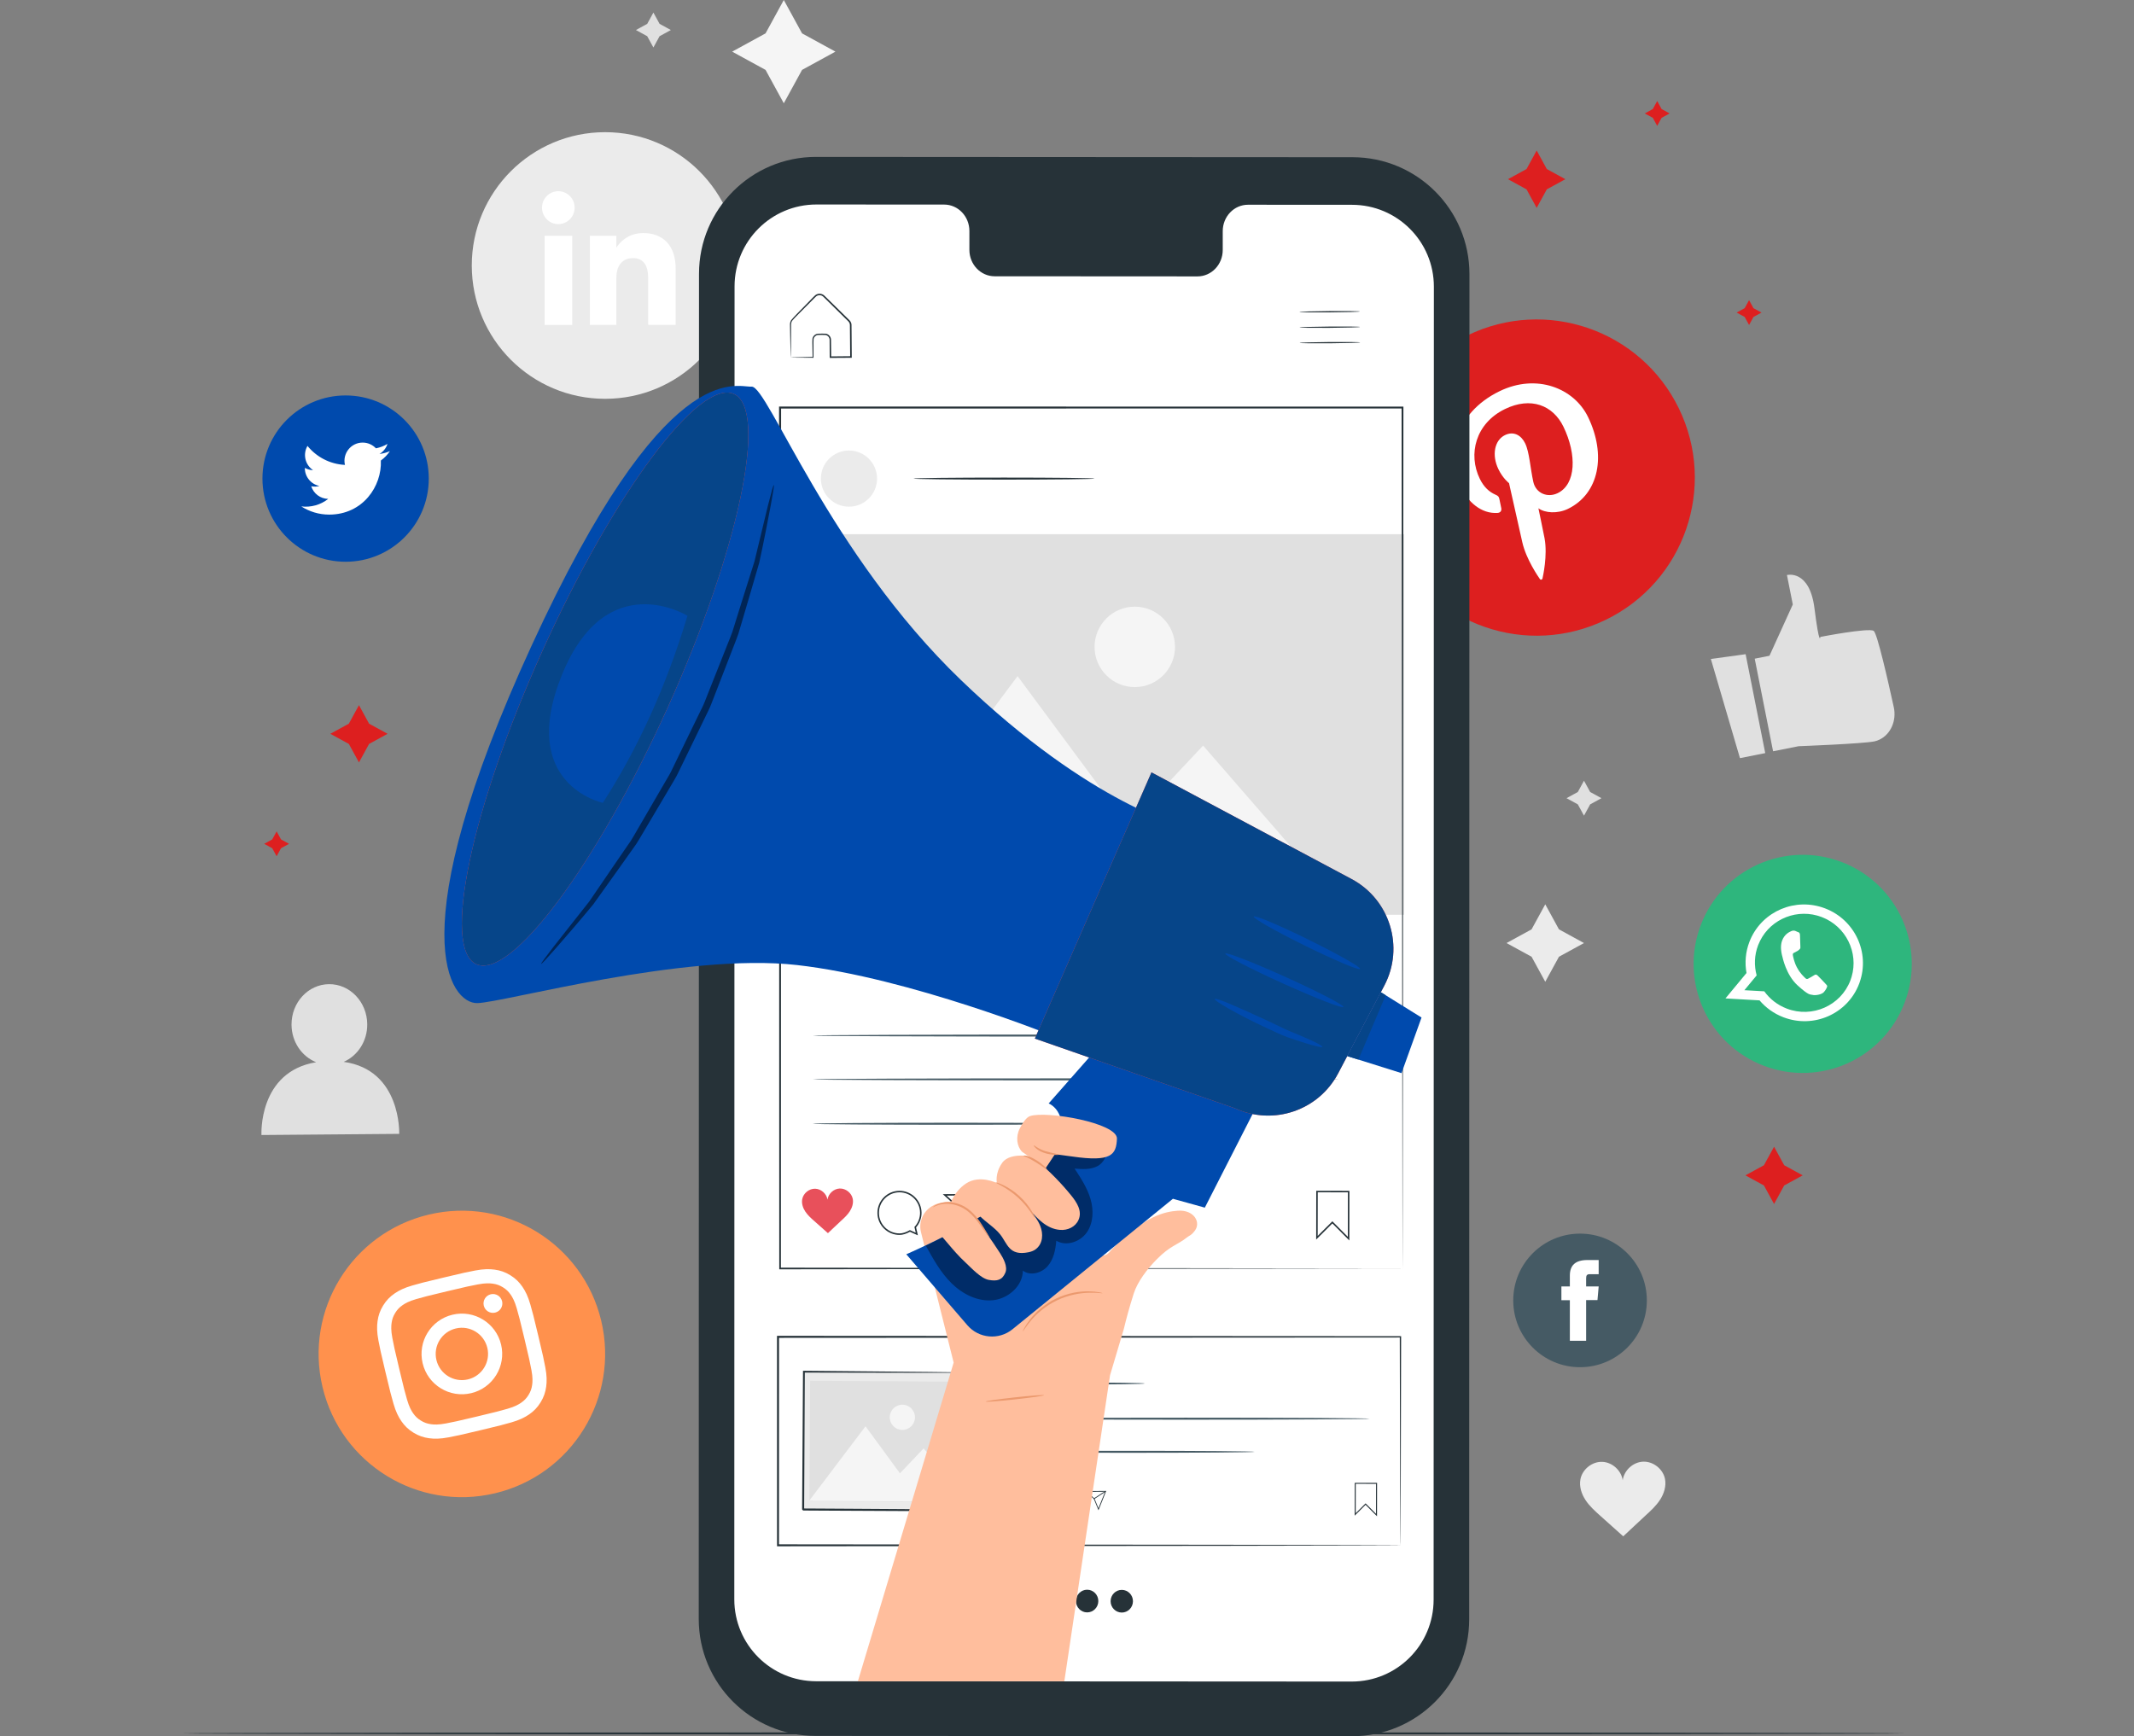<?xml version="1.0" encoding="utf-8"?>
<!-- Generator: Adobe Illustrator 24.1.1, SVG Export Plug-In . SVG Version: 6.00 Build 0)  -->
<svg version="1.1" id="Layer_1" xmlns="http://www.w3.org/2000/svg" xmlns:xlink="http://www.w3.org/1999/xlink" x="0px" y="0px"
	 viewBox="0 0 302.026 245.758" enable-background="new 0 0 302.026 245.758" xml:space="preserve">
<rect x="0" y="0" width="302.026" height="245.758" fill="#808080" stroke="none"/>
<g>
	<polygon fill="#EBEBEB" points="218.702,128.005 220.64,131.549 224.183,133.487 220.64,135.425 
		218.702,138.969 216.764,135.425 213.22,133.487 216.764,131.549 	"/>
	<polygon fill="#E0E0E0" points="224.183,110.508 225.058,112.107 226.657,112.982 225.058,113.856 
		224.183,115.455 223.309,113.856 221.71,112.982 223.309,112.107 	"/>
	<path fill="#EBEBEB" d="M235.648,209.343c-0.276-1.403-1.659-2.499-3.088-2.448
		c-1.416,0.051-2.705,1.224-2.897,2.626c-0.205-1.4-1.504-2.562-2.92-2.601
		c-1.429-0.039-2.803,1.07-3.066,2.475c-0.192,1.023,0.159,2.088,0.735,2.955
		c0.576,0.867,1.363,1.57,2.14,2.262c1.089,0.97,2.096,1.881,3.186,2.851
		c1.081-0.979,2-1.899,3.081-2.878c0.771-0.699,1.552-1.408,2.12-2.281
		C235.507,211.433,235.849,210.365,235.648,209.343z"/>
	<g>
		<path fill="#E0E0E0" d="M248.346,93.236l2.089-0.414l3.299-7.258l-0.827-4.17
			c0,0,3.19-0.839,3.893,4.697c0.703,5.536,0.838,4.064,0.838,4.064s6.862-1.333,7.549-0.851
			c0.5,0.35,2.038,7.124,2.842,10.804c0.405,1.852-0.393,3.808-2.035,4.59
			c-0.233,0.112-0.474,0.197-0.718,0.246c-1.71,0.339-10.723,0.682-10.723,0.682l-3.609,0.716
			L248.346,93.236z"/>
	</g>
	<g>
		<polygon fill="#E0E0E0" points="242.138,93.277 246.257,107.311 249.835,106.601 247.058,92.6 		"/>
	</g>
	<path id="XMLID_103_" fill="#2EB67D" d="M249.627,150.855L249.627,150.855
		c-7.963-3.043-11.952-11.965-8.909-19.928l0-0c3.043-7.963,11.965-11.952,19.928-8.909l0,0
		c7.963,3.043,11.952,11.965,8.909,19.928l-0,0C266.512,149.909,257.59,153.898,249.627,150.855z
		"/>
	<g id="XMLID_98_">
		<path id="XMLID_100_" fill-rule="evenodd" clip-rule="evenodd" fill="#FFFFFF" d="M263.194,139.056
			c1.487-4.206-0.667-8.862-4.892-10.476c-4.173-1.595-8.825,0.373-10.573,4.405
			c-0.047,0.111-0.093,0.223-0.136,0.335c-0.557,1.458-0.669,2.973-0.409,4.406l-2.979,3.599
			l4.823,0.276c0.879,1.036,2.025,1.874,3.385,2.393c4.29,1.639,9.083-0.483,10.71-4.74
			C263.148,139.189,263.173,139.123,263.194,139.056z M252.882,142.765
			c-1.327-0.507-2.409-1.371-3.182-2.445l-2.814-0.159l1.734-2.096
			c-0.373-1.367-0.334-2.856,0.208-4.274c0.081-0.211,0.172-0.417,0.273-0.616
			c1.573-3.157,5.347-4.66,8.732-3.367c3.428,1.31,5.238,5.022,4.225,8.459
			c-0.049,0.173-0.106,0.343-0.171,0.514C260.521,142.355,256.481,144.141,252.882,142.765z"/>
		<path id="XMLID_99_" fill-rule="evenodd" clip-rule="evenodd" fill="#FFFFFF" d="M258.322,139.203
			c-0.157-0.168-0.916-0.983-1.067-1.112c-0.15-0.132-0.266-0.21-0.465-0.069
			c-0.199,0.14-0.729,0.425-0.886,0.507c-0.161,0.084-0.276,0.057-0.432-0.111
			c-0.153-0.167-0.692-0.598-1.172-1.523c-0.373-0.713-0.522-1.479-0.559-1.709
			c-0.037-0.231,0.1-0.295,0.231-0.353c0.12-0.054,0.274-0.149,0.414-0.221
			c0.038-0.023,0.071-0.044,0.104-0.065c0.07-0.052,0.128-0.105,0.206-0.18
			c0.114-0.102,0.123-0.224,0.112-0.336c-0.011-0.113-0.037-1.189-0.053-1.628
			c-0.012-0.438-0.197-0.433-0.31-0.477c-0.109-0.042-0.229-0.108-0.356-0.157
			c-0.127-0.049-0.353-0.081-0.599,0.042c-0.247,0.122-0.912,0.393-1.268,1.324
			c-0.083,0.218-0.127,0.451-0.148,0.681c-0.061,0.739,0.143,1.446,0.18,1.569
			c0.047,0.16,0.516,2.597,2.16,4.096c1.65,1.493,1.746,1.242,2.108,1.343
			c0.36,0.104,1.301-0.024,1.626-0.408c0.328-0.379,0.473-0.757,0.456-0.855
			C258.584,139.466,258.475,139.37,258.322,139.203z"/>
	</g>
	<path id="XMLID_97_" fill="#455A64" d="M223.624,193.526L223.624,193.526c-5.221,0-9.454-4.233-9.454-9.454l0,0
		c0-5.221,4.233-9.454,9.454-9.454l0,0c5.221,0,9.454,4.233,9.454,9.454l0,0
		C233.078,189.293,228.845,193.526,223.624,193.526z"/>
	<path id="XMLID_96_" fill="#FFFFFF" d="M222.184,189.786h2.301v-5.763h1.606l0.171-1.93h-1.777
		c0,0,0-0.72,0-1.099c0-0.455,0.091-0.635,0.531-0.635c0.354,0,1.245,0,1.245,0v-2.003
		c0,0-1.313,0-1.593,0c-1.713,0-2.485,0.754-2.485,2.198c0,1.258,0,1.538,0,1.538h-1.197v1.954h1.197
		V189.786z"/>
	<polygon fill="#DD1F1F" points="234.544,14.298 235.166,15.435 236.303,16.057 235.166,16.679 234.544,17.816 
		233.922,16.679 232.785,16.057 233.922,15.435 	"/>
	<polygon fill="#DD1F1F" points="247.547,42.484 248.168,43.621 249.305,44.243 248.168,44.865 247.547,46.002 
		246.925,44.865 245.788,44.243 246.925,43.621 	"/>
	<polygon fill="#DD1F1F" points="217.485,21.304 218.921,23.929 221.547,25.365 218.921,26.801 217.485,29.427 
		216.049,26.801 213.424,25.365 216.049,23.929 	"/>
	<path id="XMLID_95_" fill="#EBEBEB" d="M85.642,56.452L85.642,56.452c-10.422,0-18.871-8.449-18.871-18.871l0,0
		c0-10.422,8.449-18.871,18.871-18.871l0,0c10.422,0,18.871,8.449,18.871,18.871l0,0
		C104.513,48.003,96.064,56.452,85.642,56.452z"/>
	<g id="XMLID_25_">
		<g id="XMLID_27_">
			<rect id="XMLID_94_" x="77.085" y="33.374" fill="#FFFFFF" width="3.906" height="12.617"/>
			<path id="XMLID_93_" fill="#FFFFFF" d="M79.019,31.722c1.276,0,2.31-1.043,2.31-2.329
				c0-1.285-1.034-2.328-2.31-2.328c-1.276,0-2.309,1.042-2.309,2.328
				C76.709,30.679,77.743,31.722,79.019,31.722z"/>
		</g>
		<path id="XMLID_26_" fill="#FFFFFF" d="M87.233,39.368c0-1.774,0.816-2.831,2.38-2.831
			c1.436,0,2.126,1.014,2.126,2.831c0,1.817,0,6.623,0,6.623h3.887c0,0,0-4.609,0-7.989
			c0-3.38-1.916-5.014-4.591-5.014c-2.676,0-3.802,2.085-3.802,2.085v-1.699h-3.747V45.991h3.747
			C87.233,45.991,87.233,41.312,87.233,39.368z"/>
	</g>
	<polygon fill="#F5F5F5" points="110.932,0 113.516,4.725 118.241,7.309 113.516,9.893 110.932,14.618 
		108.348,9.893 103.623,7.309 108.348,4.725 	"/>
	<polygon fill="#E0E0E0" points="92.476,1.777 93.35,3.376 94.949,4.25 93.35,5.125 92.476,6.724 
		91.601,5.125 90.002,4.25 91.601,3.376 	"/>
	<g>
		<path fill="#E0E0E0" d="M48.641,150.305c1.972-0.857,3.355-2.92,3.335-5.329
			c-0.028-3.156-2.449-5.694-5.409-5.669c-2.958,0.024-5.335,2.603-5.307,5.758
			c0.021,2.431,1.468,4.482,3.483,5.29c-8.228,1.349-7.738,10.304-7.738,10.304l19.496-0.162
			C56.502,160.498,56.829,151.434,48.641,150.305z"/>
	</g>
	<path fill="#263238" d="M269.708,245.359c0,0.079-54.625,0.143-121.993,0.143
		c-67.391,0-122.005-0.064-122.005-0.143c0-0.079,54.614-0.143,122.005-0.143
		C215.083,245.216,269.708,245.28,269.708,245.359z"/>
	<path id="XMLID_24_" fill="#DD1F1F" d="M227.274,87.727l-0,0
		c-11.115,5.406-24.509,0.778-29.915-10.338l0,0c-5.406-11.115-0.778-24.509,10.337-29.915l0-0
		c11.115-5.406,24.509-0.778,29.915,10.338l0,0C243.017,68.928,238.389,82.321,227.274,87.727z"/>
	<path id="XMLID_23_" fill="#FFFFFF" d="M211.954,72.603c0.377-0.024,0.599-0.285,0.521-0.677
		c-0.054-0.271-0.2-0.953-0.256-1.239c-0.075-0.39-0.17-0.493-0.57-0.669
		c-0.87-0.384-1.634-1.057-2.216-2.253c-1.688-3.47-0.603-7.838,3.562-9.863
		c3.687-1.793,6.808-0.525,8.272,2.484c1.925,3.959,1.798,8.151-0.803,9.416
		c-1.437,0.699-3.089,0.034-3.453-1.59c-0.432-1.941-0.547-4.206-1.157-5.462
		c-0.547-1.124-1.606-1.768-2.854-1.161c-1.469,0.714-1.909,2.807-0.92,4.842
		c0.63,1.296,1.495,1.959,1.495,1.959s1.594,7.098,1.873,8.341
		c0.555,2.476,2.325,4.981,2.496,5.237c0.102,0.153,0.33,0.089,0.365-0.079
		c0.05-0.243,0.748-3.253,0.293-5.699c-0.128-0.693-0.869-4.244-0.869-4.244
		c0.919,0.678,2.703,0.801,4.185,0.08c4.414-2.147,5.452-7.627,2.832-13.013
		c-1.981-4.073-7.274-6.188-12.517-3.638c-6.523,3.173-7.538,9.45-5.641,13.349
		C207.74,71.088,209.656,72.754,211.954,72.603z"/>
	<path id="XMLID_22_" fill="#004AAD" d="M48.915,79.515L48.915,79.515c-6.501,0-11.77-5.27-11.77-11.77l0,0
		c0-6.501,5.27-11.77,11.77-11.77l0,0c6.501,0,11.77,5.27,11.77,11.77l0,0
		C60.685,74.245,55.416,79.515,48.915,79.515z"/>
	<path id="XMLID_21_" fill="#FFFFFF" d="M42.644,71.685c1.139,0.73,2.491,1.156,3.944,1.156
		c4.778,0,7.477-4.035,7.314-7.655c0.503-0.362,0.939-0.816,1.284-1.332
		c-0.462,0.205-0.958,0.343-1.478,0.405c0.531-0.318,0.939-0.822,1.131-1.424
		c-0.497,0.295-1.048,0.509-1.634,0.625c-0.47-0.5-1.138-0.812-1.879-0.812
		c-1.661,0-2.881,1.55-2.506,3.159c-2.139-0.107-4.035-1.132-5.304-2.689
		c-0.674,1.157-0.35,2.67,0.796,3.436c-0.422-0.013-0.819-0.129-1.166-0.322
		c-0.028,1.192,0.827,2.307,2.064,2.556c-0.362,0.099-0.759,0.121-1.162,0.044
		c0.327,1.023,1.277,1.766,2.403,1.787C45.372,71.467,44.009,71.846,42.644,71.685z"/>
	<path id="XMLID_20_" fill="#FF914D" d="M70.067,211.368l-0,0c-10.891,2.595-21.824-4.131-24.418-15.023
		l0,0c-2.595-10.891,4.131-21.824,15.022-24.418h0c10.891-2.595,21.824,4.131,24.419,15.023l0,0
		C87.684,197.841,80.958,208.773,70.067,211.368z"/>
	<g id="XMLID_12_">
		<path id="XMLID_17_" fill="#FFFFFF" d="M63.257,182.783c2.887-0.688,3.232-0.758,4.384-0.978
			c1.066-0.203,1.68-0.163,2.097-0.106c0.551,0.076,0.967,0.224,1.436,0.513
			c0.469,0.288,0.789,0.593,1.105,1.05c0.239,0.346,0.551,0.876,0.851,1.919
			c0.323,1.128,0.416,1.467,1.104,4.354c0.688,2.887,0.758,3.232,0.978,4.384
			c0.203,1.066,0.163,1.68,0.106,2.096c-0.076,0.552-0.224,0.967-0.513,1.436
			c-0.288,0.469-0.593,0.789-1.05,1.105c-0.346,0.239-0.877,0.552-1.919,0.851
			c-1.128,0.323-1.467,0.416-4.354,1.104c-2.888,0.688-3.232,0.758-4.384,0.978
			c-1.066,0.203-1.68,0.163-2.097,0.106c-0.551-0.076-0.967-0.224-1.436-0.512
			c-0.468-0.288-0.788-0.593-1.105-1.051c-0.239-0.346-0.551-0.876-0.851-1.919
			c-0.324-1.128-0.416-1.467-1.104-4.354c-0.688-2.887-0.758-3.232-0.978-4.384
			c-0.203-1.066-0.163-1.68-0.106-2.097c0.076-0.551,0.225-0.967,0.513-1.436
			c0.288-0.469,0.593-0.789,1.051-1.105c0.346-0.239,0.876-0.551,1.919-0.851
			C60.031,183.563,60.37,183.47,63.257,182.783 M62.793,180.835c-2.937,0.7-3.302,0.8-4.443,1.127
			c-1.138,0.327-1.881,0.697-2.505,1.128c-0.645,0.446-1.16,0.959-1.618,1.703
			c-0.458,0.744-0.684,1.436-0.791,2.212c-0.104,0.751-0.099,1.581,0.123,2.744
			c0.222,1.166,0.297,1.537,0.997,4.474c0.7,2.937,0.8,3.302,1.127,4.443
			c0.326,1.139,0.697,1.881,1.128,2.505c0.445,0.645,0.959,1.16,1.703,1.618
			c0.744,0.458,1.435,0.684,2.212,0.791c0.751,0.103,1.581,0.099,2.744-0.123
			c1.166-0.222,1.537-0.297,4.474-0.997c2.937-0.7,3.302-0.8,4.443-1.127
			c1.138-0.327,1.881-0.697,2.505-1.128c0.645-0.446,1.16-0.959,1.618-1.703
			c0.458-0.744,0.684-1.436,0.791-2.212c0.103-0.752,0.099-1.581-0.123-2.744
			c-0.222-1.166-0.298-1.537-0.997-4.474c-0.7-2.937-0.8-3.302-1.127-4.443
			c-0.327-1.138-0.697-1.881-1.128-2.505c-0.446-0.645-0.959-1.16-1.704-1.618
			c-0.744-0.458-1.435-0.684-2.212-0.791c-0.751-0.103-1.581-0.099-2.744,0.123
			C66.101,180.06,65.73,180.135,62.793,180.835"/>
		<path id="XMLID_14_" fill="#FFFFFF" d="M64.046,186.095c-3.066,0.731-4.96,3.809-4.23,6.875
			c0.731,3.067,3.809,4.96,6.875,4.23c3.067-0.731,4.96-3.809,4.23-6.875
			C70.191,187.258,67.113,185.364,64.046,186.095 M66.228,195.252c-1.991,0.474-3.989-0.755-4.463-2.746
			c-0.474-1.991,0.755-3.989,2.746-4.463c1.991-0.474,3.988,0.755,4.463,2.746
			C69.447,192.779,68.218,194.778,66.228,195.252"/>
		<path id="XMLID_13_" fill="#FFFFFF" d="M71.064,184.191c0.171,0.716-0.272,1.436-0.988,1.607
			c-0.717,0.171-1.436-0.272-1.607-0.988c-0.171-0.717,0.272-1.436,0.989-1.607
			C70.174,183.032,70.893,183.475,71.064,184.191"/>
	</g>
	<g>
		<g>
			<g>
				<g>
					<g>
						<g>
							<g>
								<path fill="#263238" d="M191.381,245.758l-75.952-0.045c-9.135-0.005-16.537-7.413-16.535-16.548
									l0.037-190.413c0.002-9.14,7.414-16.547,16.554-16.542l75.952,0.045
									c9.135,0.006,16.536,7.413,16.535,16.548l-0.037,190.414
									C207.933,238.356,200.521,245.763,191.381,245.758z"/>
							</g>
						</g>
					</g>
					<g>
						<g>
							<g>
								<path fill="#FFFFFF" d="M191.357,28.99l-14.726-0.009c-1.975-0.001-3.576,1.672-3.576,3.736
									l-0.001,2.671c0,2.064-1.602,3.737-3.576,3.736l-28.704-0.017
									c-1.975-0.001-3.575-1.676-3.575-3.74l0.001-2.671c0-2.064-1.601-3.739-3.575-3.74
									l-5.179-0.003l-12.889-0.007c-6.401-0.004-11.592,5.184-11.594,11.585l-0.036,185.857
									c-0.001,6.398,5.183,11.586,11.58,11.59l75.8,0.044c6.401,0.004,11.592-5.183,11.594-11.585
									l0.036-185.858C202.938,34.181,197.755,28.994,191.357,28.99z"/>
							</g>
						</g>
					</g>
				</g>
			</g>
			<g>
				<g>
					<g>
						<g>
							<path fill="#263238" d="M192.466,44.089c0,0.05-1.915,0.106-4.277,0.126
								c-2.363,0.02-4.278-0.005-4.278-0.055c-0-0.05,1.914-0.106,4.277-0.126
								C190.55,44.014,192.465,44.039,192.466,44.089z"/>
						</g>
					</g>
				</g>
				<g>
					<g>
						<g>
							<path fill="#263238" d="M192.484,46.278c0,0.05-1.915,0.106-4.277,0.126
								c-2.363,0.02-4.278-0.005-4.278-0.055c-0-0.05,1.914-0.106,4.277-0.126
								C190.568,46.203,192.484,46.228,192.484,46.278z"/>
						</g>
					</g>
				</g>
				<g>
					<g>
						<g>
							<path fill="#263238" d="M192.502,48.466c0,0.05-1.915,0.106-4.277,0.126
								c-2.363,0.02-4.278-0.005-4.279-0.055c-0-0.05,1.914-0.106,4.277-0.126
								C190.586,48.392,192.502,48.417,192.502,48.466z"/>
						</g>
					</g>
				</g>
			</g>
			<g>
				<g>
					<g>
						<path fill="#263238" d="M111.923,50.601c0.004-0.004,0.081-0.009,0.224-0.015
							c0.177-0.006,0.381-0.013,0.624-0.021c0.588-0.014,1.358-0.032,2.302-0.055l-0.064,0.065
							c-0.008-0.51-0.017-1.068-0.027-1.669c0.003-0.31-0.027-0.603,0.004-0.961
							c0.062-0.357,0.381-0.673,0.772-0.71c0.371-0.007,0.698-0.024,1.1-0.006
							c0.415,0.051,0.767,0.45,0.755,0.889c0.009,0.778,0.018,1.592,0.028,2.435l-0.107-0.105
							c0.932-0.009,1.903-0.019,2.904-0.029l-0.11,0.112c-0.01-1.17-0.021-2.379-0.032-3.618
							c-0.003-0.309-0.005-0.616-0.008-0.921c-0.001-0.284-0.174-0.474-0.408-0.686
							c-0.43-0.424-0.853-0.841-1.27-1.251c-0.416-0.41-0.824-0.813-1.225-1.209
							c-0.2-0.197-0.398-0.393-0.593-0.586c-0.204-0.197-0.364-0.4-0.601-0.448
							c-0.229-0.062-0.482-0.013-0.666,0.127c-0.176,0.149-0.363,0.359-0.541,0.531
							c-0.358,0.361-0.705,0.711-1.042,1.051c-0.655,0.681-1.338,1.303-1.834,1.891
							c-0.209,0.325-0.131,0.722-0.146,1.084c-0.001,0.36-0.002,0.701-0.002,1.023
							c-0.004,0.627-0.007,1.177-0.01,1.648c-0.005,0.421-0.009,0.769-0.012,1.054
							C111.933,50.465,111.929,50.596,111.923,50.601c-0.006,0.006-0.012-0.115-0.02-0.349
							c-0.008-0.281-0.017-0.623-0.029-1.038c-0.011-0.475-0.023-1.029-0.038-1.662
							c-0.006-0.328-0.013-0.676-0.019-1.043c-0.003-0.186-0.006-0.376-0.009-0.571
							c-0.002-0.206,0.052-0.419,0.16-0.608c0.537-0.658,1.178-1.241,1.839-1.942
							c0.334-0.342,0.679-0.696,1.034-1.059c0.186-0.183,0.339-0.365,0.56-0.555
							c0.232-0.178,0.551-0.243,0.842-0.166c0.309,0.068,0.51,0.322,0.697,0.499
							c0.197,0.192,0.395,0.387,0.596,0.584c0.402,0.394,0.812,0.796,1.229,1.204
							c0.417,0.41,0.842,0.826,1.272,1.249c0.102,0.108,0.225,0.2,0.324,0.351
							c0.094,0.145,0.148,0.316,0.152,0.49c0.003,0.307,0.006,0.616,0.008,0.926
							c0.009,1.239,0.019,2.449,0.028,3.619l0.001,0.112l-0.111,0.001
							c-1.001,0.006-1.972,0.013-2.904,0.019l-0.106,0.001l-0.001-0.106
							c-0.004-0.843-0.009-1.656-0.013-2.435c0.012-0.351-0.261-0.66-0.587-0.705
							c-0.334-0.018-0.728-0.006-1.053-0.003c-0.312,0.026-0.573,0.276-0.626,0.565
							c-0.028,0.292-0.007,0.632-0.013,0.928c0,0.601,0,1.159,0.001,1.669l0,0.065
							l-0.064-0c-0.96-0.007-1.742-0.012-2.34-0.016c-0.237-0.004-0.437-0.007-0.61-0.01
							C111.987,50.609,111.919,50.605,111.923,50.601z"/>
					</g>
				</g>
			</g>
			<g>
				<g>
					<g>
						<g>
							<path fill="#455A64" d="M162.027,195.831c0,0.02-0.283,0.039-0.796,0.056
								c-0.567,0.012-1.296,0.027-2.17,0.046c-1.833,0.026-4.364,0.042-7.16,0.042
								c-2.797,0-5.329-0.016-7.161-0.042c-0.875-0.018-1.604-0.034-2.17-0.046
								c-0.512-0.017-0.796-0.036-0.796-0.056c0-0.02,0.283-0.039,0.796-0.056
								c0.566-0.012,1.295-0.027,2.17-0.046c1.833-0.026,4.364-0.042,7.161-0.042
								c2.796,0,5.327,0.016,7.16,0.042c0.875,0.018,1.604,0.034,2.17,0.046
								C161.743,195.792,162.027,195.811,162.027,195.831z"/>
						</g>
						<g>
							<path fill="#455A64" d="M193.86,200.813c0,0.079-11.661,0.143-26.042,0.143
								c-14.386,0-26.044-0.064-26.044-0.143c0-0.079,11.658-0.143,26.044-0.143
								C182.199,200.67,193.86,200.734,193.86,200.813z"/>
						</g>
						<g>
							<path fill="#455A64" d="M177.583,205.501c0,0.079-8.017,0.143-17.904,0.143
								c-9.89,0-17.905-0.064-17.905-0.143s8.015-0.143,17.905-0.143
								C169.566,205.357,177.583,205.421,177.583,205.501z"/>
						</g>
					</g>
				</g>
				<g>
					<path fill="#263238" d="M194.889,214.625l-1.618-1.623l-1.541,1.537l0.007-4.646l3.159,0.005
						L194.889,214.625z M193.271,212.799l0.051,0.05l1.425,1.43l0.007-4.24l-2.873-0.004
						l-0.006,4.158L193.271,212.799z"/>
				</g>
				<g>
					<path fill="#263238" d="M151.797,214.02l-0.571-0.255c-0.276,0.149-0.518,0.223-0.739,0.225
						c-0.875,0.007-1.592-0.699-1.599-1.573c-0.007-0.875,0.699-1.592,1.574-1.599
						c0.875-0.007,1.592,0.699,1.599,1.573c0.003,0.39-0.137,0.764-0.395,1.058L151.797,214.02z
						 M150.462,210.927c-0.815,0.007-1.472,0.675-1.466,1.489c0.007,0.815,0.675,1.472,1.49,1.466
						c0.209-0.002,0.442-0.075,0.712-0.224l0.024-0.013l0.421,0.188l-0.095-0.414l0.019-0.021
						c0.252-0.277,0.389-0.634,0.386-1.005C151.945,211.578,151.277,210.921,150.462,210.927z"/>
				</g>
				<g>
					<path fill="#263238" d="M155.468,213.775l-0.654-1.598l-1.228-1.118l2.977-0.024L155.468,213.775z
						 M153.864,211.166l1.045,0.96l0.557,1.361l0.935-2.341L153.864,211.166z"/>
				</g>
				<g>
					
						<rect x="154.754" y="211.555" transform="matrix(0.838 -0.545 0.545 0.838 -90.216 119.184)" fill="#263238" width="1.937" height="0.109"/>
				</g>
				<g>
					<path fill="#E8505B" d="M147.112,211.393c-0.085-0.425-0.506-0.757-0.94-0.739
						c-0.43,0.017-0.819,0.374-0.876,0.8c-0.064-0.425-0.459-0.776-0.889-0.786
						c-0.434-0.01-0.849,0.328-0.928,0.754c-0.057,0.311,0.051,0.634,0.226,0.896
						c0.176,0.263,0.415,0.475,0.652,0.684c0.332,0.293,0.638,0.569,0.97,0.862
						c0.327-0.298,0.605-0.578,0.932-0.877c0.233-0.213,0.469-0.429,0.641-0.694
						C147.072,212.027,147.174,211.703,147.112,211.393z"/>
				</g>
				<g>
					<path fill="#263238" d="M198.206,218.735c0,0-0.006-0.178-0.01-0.518
						c-0.002-0.345-0.006-0.848-0.01-1.507c-0.005-1.329-0.013-3.284-0.023-5.816
						c-0.012-5.063-0.03-12.428-0.052-21.666l0.094,0.094c-21.194,0.012-52.829,0.029-88.086,0.049
						h-0.006l0.143-0.143c-0.002,10.255-0.003,20.202-0.005,29.507l-0.139-0.139
						c25.358,0.026,47.361,0.048,63.033,0.064c7.842,0.017,14.098,0.03,18.401,0.039
						c2.149,0.008,3.808,0.014,4.938,0.018c0.559,0.004,0.986,0.007,1.28,0.009
						C198.055,218.729,198.206,218.735,198.206,218.735s-0.14,0.006-0.423,0.009
						c-0.29,0.002-0.711,0.005-1.263,0.009c-1.123,0.004-2.772,0.01-4.908,0.018
						c-4.295,0.009-10.541,0.022-18.369,0.039c-15.695,0.016-37.732,0.038-63.129,0.064l-0.139,0
						v-0.139c-0.001-9.305-0.003-19.253-0.005-29.507v-0.143h0.143h0.006
						c35.257,0.02,66.893,0.037,88.086,0.049h0.095l-0,0.095
						c-0.022,9.263-0.04,16.647-0.052,21.723c-0.01,2.523-0.018,4.47-0.023,5.794
						c-0.004,0.652-0.008,1.149-0.01,1.49C198.213,218.569,198.206,218.735,198.206,218.735z"/>
				</g>
				<g>
					<g>
						<g>
							<g>
								
									<rect x="116.169" y="191.78" transform="matrix(0.006 -1 1 0.006 -78.77 328.743)" fill="#EBEBEB" width="19.508" height="24.402"/>
								<g>
									<path fill="#263238" d="M138.179,194.296c-0.003,0.002-0.044,0.005-0.122,0.007
										c-0.09,0.001-0.203,0.003-0.346,0.005c-0.317,0.002-0.761,0.004-1.332,0.008
										c-1.173,0.001-2.865,0.003-5.003,0.006c-4.292-0.009-10.373-0.021-17.598-0.036l0.129-0.128
										c-0.029,5.808-0.061,12.463-0.096,19.506c0.03,0.035-0.267-0.271-0.138-0.142l0.007,0
										l0.013,0l0.026,0l0.053,0l0.106,0.001l0.211,0.001l0.422,0.002l0.841,0.005
										c0.56,0.003,1.116,0.007,1.67,0.01c1.108,0.007,2.204,0.013,3.288,0.02
										c2.167,0.014,4.281,0.027,6.331,0.041c4.099,0.03,7.94,0.058,11.428,0.083l-0.12,0.119
										c0.059-5.858,0.108-10.717,0.142-14.129c0.023-1.697,0.041-3.033,0.053-3.961
										c0.008-0.448,0.015-0.797,0.02-1.049C138.169,194.426,138.179,194.296,138.179,194.296
										s0.008,0.112,0.011,0.343c0.002,0.246,0.004,0.588,0.008,1.026
										c0.002,0.922,0.005,2.249,0.008,3.935c-0.005,3.43-0.011,8.316-0.019,14.205l-0,0.119
										l-0.12-0c-3.487-0.014-7.329-0.03-11.428-0.047c-2.05-0.01-4.165-0.021-6.331-0.031
										c-1.083-0.006-2.18-0.012-3.288-0.017c-0.554-0.003-1.111-0.006-1.67-0.009l-0.841-0.005
										l-0.422-0.002l-0.211-0.001l-0.106-0.001l-0.053-0l-0.026-0l-0.013-0l-0.007-0
										c0.126,0.129-0.179-0.175-0.147-0.146c0.045-7.043,0.088-13.698,0.126-19.506l0.001-0.129
										l0.128,0.001c7.259,0.068,13.369,0.125,17.681,0.165c2.126,0.027,3.807,0.048,4.974,0.062
										c0.56,0.01,0.996,0.017,1.307,0.023c0.137,0.004,0.246,0.007,0.332,0.009
										C138.145,194.291,138.181,194.294,138.179,194.296z"/>
								</g>
							</g>
						</g>
					</g>
					
						<rect x="117.381" y="192.637" transform="matrix(0.006 -1 1 0.006 -78.786 328.726)" fill="#E0E0E0" width="17.052" height="22.687"/>
					<polygon fill="#F5F5F5" points="114.515,212.442 122.499,201.888 127.37,208.547 130.719,205.021 
						137.202,212.571 					"/>
					<g>
						<g>
							<path fill="#F5F5F5" d="M129.499,200.629c-0.006,0.987-0.81,1.782-1.796,1.776
								c-0.987-0.006-1.782-0.81-1.776-1.796c0.006-0.987,0.81-1.782,1.796-1.776
								C128.709,198.839,129.504,199.643,129.499,200.629z"/>
						</g>
					</g>
				</g>
			</g>
			<g>
				<g>
					<g>
						<g>
							<g>
								<path fill="#263238" d="M154.925,67.744c0,0.01-0.09,0.02-0.261,0.029
									c-0.204,0.007-0.451,0.016-0.747,0.027c-0.695,0.012-1.623,0.027-2.748,0.046
									c-2.321,0.026-5.526,0.042-9.067,0.042c-3.542,0-6.748-0.016-9.068-0.042
									c-1.125-0.019-2.053-0.034-2.748-0.046c-0.296-0.011-0.543-0.02-0.747-0.027
									c-0.171-0.009-0.26-0.019-0.26-0.029c0-0.01,0.09-0.02,0.26-0.029
									c0.204-0.007,0.451-0.016,0.747-0.027c0.695-0.012,1.623-0.027,2.748-0.046
									c2.321-0.026,5.527-0.042,9.068-0.042c3.541,0,6.746,0.016,9.067,0.042
									c1.126,0.019,2.053,0.034,2.748,0.046c0.296,0.011,0.543,0.02,0.747,0.027
									C154.836,67.725,154.925,67.734,154.925,67.744z"/>
							</g>
						</g>
					</g>
					<g>
						<g>
							<path fill="#263238" d="M190.974,175.586l-2.405-2.412l-2.29,2.284l0.011-6.905l4.695,0.007
								L190.974,175.586z M188.57,172.873l0.075,0.075l2.117,2.125l0.01-6.301l-4.27-0.007
								l-0.01,6.18L188.57,172.873z"/>
						</g>
						<g>
							<path fill="#263238" d="M129.91,174.859l-1.124-0.501c-0.543,0.294-1.02,0.439-1.455,0.443
								c-1.722,0.014-3.134-1.376-3.148-3.097c-0.014-1.721,1.376-3.133,3.097-3.147
								c1.721-0.014,3.133,1.376,3.147,3.097c0.006,0.767-0.269,1.503-0.777,2.082L129.91,174.859z
								 M127.282,168.771c-1.604,0.013-2.898,1.328-2.885,2.932c0.013,1.604,1.328,2.898,2.932,2.885
								c0.412-0.003,0.87-0.148,1.401-0.441l0.047-0.026l0.829,0.37l-0.188-0.815l0.038-0.041
								c0.495-0.544,0.765-1.247,0.759-1.978C130.201,170.052,128.886,168.758,127.282,168.771z"/>
						</g>
						<g>
							<path fill="#263238" d="M137.137,174.377l-1.288-3.145l-2.416-2.202l5.86-0.047L137.137,174.377z
								 M133.98,169.241l2.058,1.889l1.097,2.678l1.841-4.607L133.98,169.241z"/>
						</g>
						<g>
							
								<rect x="135.73" y="170.006" transform="matrix(0.838 -0.545 0.545 0.838 -70.502 102.581)" fill="#263238" width="3.812" height="0.214"/>
						</g>
						<g>
							<path fill="#E8505B" d="M120.689,169.688c-0.168-0.837-0.997-1.489-1.85-1.455
								c-0.845,0.034-1.613,0.737-1.725,1.575c-0.125-0.836-0.904-1.527-1.75-1.547
								c-0.854-0.02-1.672,0.645-1.826,1.485c-0.112,0.611,0.1,1.247,0.446,1.764
								c0.346,0.517,0.817,0.935,1.283,1.346c0.653,0.577,1.256,1.119,1.909,1.696
								c0.643-0.587,1.191-1.139,1.834-1.726c0.459-0.419,0.924-0.844,1.261-1.367
								C120.609,170.936,120.811,170.297,120.689,169.688z"/>
						</g>
					</g>
					<circle fill="#EBEBEB" cx="120.155" cy="67.744" r="3.975"/>
				</g>
				<g>
					<g>
						<path fill="#455A64" d="M189.473,152.783c0,0.079-16.668,0.143-37.224,0.143
							c-20.563,0-37.228-0.064-37.228-0.143s16.664-0.143,37.228-0.143
							C172.805,152.639,189.473,152.703,189.473,152.783z"/>
					</g>
					<g>
						<path fill="#455A64" d="M189.473,146.583c0,0.079-16.668,0.143-37.224,0.143
							c-20.563,0-37.228-0.064-37.228-0.143s16.664-0.143,37.228-0.143
							C172.805,146.439,189.473,146.504,189.473,146.583z"/>
					</g>
					<g>
						<path fill="#455A64" d="M155.546,159.065c0,0.079-9.073,0.143-20.262,0.143
							c-11.193,0-20.264-0.064-20.264-0.143s9.071-0.143,20.264-0.143
							C146.473,158.922,155.546,158.986,155.546,159.065z"/>
					</g>
				</g>
			</g>
			<g>
				<g>
					<path fill="#263238" d="M150.545,226.613c-0.004,0.886-0.715,1.601-1.589,1.597
						c-0.873-0.004-1.579-0.726-1.575-1.612c0.004-0.886,0.715-1.602,1.589-1.597
						C149.843,225.004,150.549,225.726,150.545,226.613z"/>
				</g>
				<g>
					<path fill="#263238" d="M155.446,226.635c-0.004,0.886-0.715,1.601-1.589,1.597
						c-0.873-0.004-1.578-0.726-1.575-1.612c0.004-0.886,0.715-1.601,1.589-1.597
						C154.745,225.027,155.45,225.749,155.446,226.635z"/>
				</g>
				<g>
					<path fill="#263238" d="M160.348,226.658c-0.004,0.886-0.715,1.602-1.588,1.597
						c-0.874-0.004-1.579-0.726-1.575-1.612c0.004-0.886,0.715-1.601,1.588-1.597
						C159.646,225.049,160.351,225.771,160.348,226.658z"/>
				</g>
			</g>
		</g>
		<g>
			<rect x="110.642" y="75.611" fill="#E0E0E0" width="88.092" height="53.873"/>
			<polygon fill="#F5F5F5" points="118.774,129.494 144.018,95.707 159.667,116.836 170.274,105.535 
				191.076,129.473 			"/>
			<g>
				<g>
					<path fill="#F5F5F5" d="M166.3,91.563c0.001,3.144-2.547,5.694-5.691,5.695
						c-3.144,0.001-5.694-2.547-5.695-5.691c-0.001-3.144,2.547-5.694,5.691-5.694
						C163.75,85.87,166.299,88.418,166.3,91.563z"/>
				</g>
			</g>
		</g>
		<g>
			<path fill="#263238" d="M198.497,179.552c-0.001-1.153-0.053-49.82-0.13-121.865l0.13,0.13
				c-26.565,0.004-56.51,0.009-88.082,0.013h-0.01l0.143-0.143
				c-0.01,45.575-0.019,87.753-0.027,121.865l-0.117-0.117
				C163.826,179.506,197.536,179.551,198.497,179.552c-0.96,0.001-34.672,0.046-88.092,0.117
				l-0.117,0l-0-0.117c-0.007-34.112-0.017-76.29-0.027-121.865l-0-0.143h0.143h0.01
				c31.572,0.005,61.517,0.009,88.082,0.013l0.13,0l-0,0.13
				c-0.026,36.058-0.049,66.538-0.065,88.007c-0.015,10.719-0.027,19.188-0.035,24.981
				c-0.007,2.889-0.012,5.109-0.016,6.612c-0.003,0.745-0.006,1.312-0.008,1.696
				C198.502,179.363,198.497,179.552,198.497,179.552z"/>
		</g>
	</g>
	<g>
		<g>
			<g>
				<path fill="#FFBE9D" d="M157.104,194.669l1.949-6.548c0.34-1.42,0.792-3.095,1.399-5.006
					c0.546-1.718,1.947-3.523,3.226-4.823c1.989-2.023,2.935-2.037,4.272-3.11
					c0.122-0.078,0.258-0.19,0.373-0.252c0.277-0.15,0.48-0.349,0.65-0.563
					c1.152-1.246,0.046-3.175-2.294-2.992c-1.762,0.138-4.635,0.642-9.307,5.462
					c-0.058,0.073-0.119,0.135-0.177,0.209c-2.452,3.187-4.755-5.911-5.17-9.298
					c-0.269-2.197-2.646-3.548-4.797-2.753l-11.381,5.323c-0.94-0.331-2.056-0.275-3.323,0.113
					c-1.676,0.62-2.606,2.343-2.168,4.015l4.616,18.426l-13.557,45.109h29.221L157.104,194.669z"/>
			</g>
			<g>
				<g>
					<g>
						<g>
							<path fill="#004AAD" d="M179.552,153.24l-9.033,17.7l-4.516-1.255l-22.703,18.467
								c-1.932,1.571-4.764,1.32-6.388-0.568l-8.644-10.044c0,0,17.429-7.508,20.653-13.723
								c3.223-6.215-0.502-7.625-0.502-7.625l8.203-9.321L179.552,153.24z"/>
						</g>
					</g>
					<g>
						<path fill="#004AAD" d="M167.836,117.082c0,0-13.222-2.924-31.828-20.817
							c-18.606-17.892-27.349-41.652-29.626-41.536c-2.278,0.116-12.222-4.501-31.135,36.641
							c-18.913,41.142-11.463,50.696-7.7,50.619c3.764-0.077,29.319-7.199,45.281-5.385
							c15.962,1.815,36.479,10.134,36.479,10.134L167.836,117.082z"/>
					</g>
					<g>
						<path fill="#E8505B" d="M195.925,139.508l-4.511,8.576l-2.021,3.842
							c-2.771,5.27-9.182,7.448-14.59,4.957l-28.34-9.874l16.505-37.679l28.314,15.089
							C196.716,127.315,198.791,134.057,195.925,139.508z"/>
					</g>
					<g>
						<path fill="#064589" d="M195.925,139.508l-4.511,8.576l-2.021,3.842
							c-2.771,5.27-9.182,7.448-14.59,4.957l-28.34-9.874l16.505-37.679l28.314,15.089
							C196.716,127.315,198.791,134.057,195.925,139.508z"/>
					</g>
					<g>
						<path fill="#E8505B" d="M76.775,92.119c-10.066,22.287-14.256,42.147-9.359,44.359
							c4.897,2.212,17.026-14.063,27.092-36.35c10.065-22.287,14.255-42.147,9.359-44.358
							C98.97,53.558,86.841,69.832,76.775,92.119z"/>
					</g>
					<g>
						<path fill="#064589" d="M76.775,92.119c-10.066,22.287-14.256,42.147-9.359,44.359
							c4.897,2.212,17.026-14.063,27.092-36.35c10.065-22.287,14.255-42.147,9.359-44.358
							C98.97,53.558,86.841,69.832,76.775,92.119z"/>
					</g>
				</g>
				<g>
					<polygon fill="#004AAD" points="198.357,151.9 190.676,149.488 195.429,140.449 201.19,144.031 					"/>
				</g>
				<g>
					<polygon fill="#064589" points="195.429,140.449 190.676,149.488 192.254,149.984 196.119,140.878 					"/>
				</g>
				<g>
					<path fill="#004AAD" d="M190.137,142.534c-0.113,0.249-3.946-1.242-8.562-3.328
						c-4.619-2.087-8.269-3.979-8.157-4.228c0.112-0.248,3.944,1.242,8.562,3.328
						C186.597,140.394,190.248,142.287,190.137,142.534z"/>
				</g>
				<g>
					<path fill="#004AAD" d="M192.499,137.152c-0.121,0.245-3.59-1.217-7.748-3.265
						c-4.161-2.049-7.434-3.907-7.313-4.152c0.12-0.244,3.588,1.218,7.748,3.267
						C189.345,135.05,192.619,136.907,192.499,137.152z"/>
				</g>
				<g>
					<path fill="#004AAD" d="M187.157,148.18c-0.041,0.131-0.953-0.08-2.409-0.529
						c-0.727-0.224-1.589-0.509-2.542-0.839c-0.947-0.343-1.93-0.84-2.983-1.318
						c-4.202-1.951-7.411-3.86-7.306-4.087c0.124-0.267,3.554,1.259,7.718,3.19
						c1.044,0.473,2.013,0.994,2.926,1.376c0.917,0.37,1.739,0.716,2.426,1.021
						C186.36,147.605,187.196,148.05,187.157,148.18z"/>
				</g>
				<g>
					<path fill="#004AAD" d="M97.296,87.163c0,0-11.492-7.126-17.779,8.4
						c-6.287,15.526,5.804,18.079,5.804,18.079C90.268,105.97,94.288,97.176,97.296,87.163z"/>
				</g>
				<g opacity="0.5">
					<path d="M109.518,68.659c0.067,0.011-0.096,1.066-0.45,2.966
						c-0.363,1.897-0.877,4.651-1.614,8.033c-0.486,1.665-1.017,3.484-1.586,5.433
						c-0.288,0.977-0.586,1.986-0.893,3.026c-0.154,0.52-0.311,1.048-0.469,1.582
						c-0.172,0.53-0.396,1.05-0.595,1.587c-0.828,2.136-1.696,4.377-2.596,6.699
						c-0.226,0.581-0.454,1.166-0.684,1.757c-0.223,0.593-0.539,1.151-0.808,1.736
						c-0.562,1.158-1.131,2.333-1.708,3.522c-0.578,1.189-1.15,2.363-1.713,3.521
						c-0.293,0.572-0.538,1.166-0.865,1.709c-0.322,0.546-0.642,1.088-0.958,1.625
						c-1.269,2.143-2.494,4.212-3.662,6.183c-0.298,0.489-0.569,0.986-0.88,1.449
						c-0.323,0.456-0.641,0.906-0.956,1.349c-0.629,0.885-1.239,1.745-1.83,2.577
						c-1.182,1.654-2.285,3.198-3.295,4.611c-2.197,2.663-4.04,4.763-5.306,6.221
						c-1.274,1.451-2.003,2.233-2.055,2.19c-0.052-0.043,0.577-0.908,1.759-2.434
						c1.226-1.555,2.948-3.738,5.062-6.419c0.972-1.424,2.033-2.979,3.171-4.647
						c0.572-0.833,1.164-1.695,1.773-2.581c0.305-0.443,0.615-0.893,0.928-1.348
						c0.302-0.463,0.566-0.962,0.856-1.45c1.144-1.968,2.344-4.032,3.588-6.171
						c0.312-0.535,0.627-1.074,0.944-1.617c0.323-0.54,0.564-1.13,0.854-1.7
						c0.558-1.15,1.124-2.317,1.696-3.498c0.574-1.18,1.141-2.346,1.701-3.495
						c0.268-0.579,0.584-1.133,0.808-1.721c0.231-0.585,0.46-1.165,0.687-1.741
						c0.912-2.299,1.793-4.518,2.632-6.633c0.204-0.531,0.433-1.045,0.61-1.569
						c0.164-0.529,0.326-1.051,0.486-1.565c0.321-1.028,0.632-2.027,0.934-2.993
						c0.607-1.927,1.174-3.725,1.694-5.37c0.799-3.313,1.449-6.009,1.912-7.931
						C109.16,69.679,109.451,68.647,109.518,68.659z"/>
				</g>
			</g>
			<g opacity="0.4">
				<path d="M131.022,176.306c1.048,1.903,2.118,3.836,3.669,5.357c1.551,1.521,3.682,2.598,5.844,2.381
					c2.162-0.218,4.21-2.013,4.233-4.186c1.038,0.78,2.628,0.357,3.487-0.615
					c0.86-0.972,1.138-2.324,1.242-3.618c1.409,0.831,3.369,0.172,4.309-1.166
					c0.94-1.339,0.999-3.142,0.543-4.713c-0.456-1.571-1.365-2.965-2.263-4.333
					c1.085,0.088,2.234,0.164,3.205-0.329c0.971-0.492,1.626-1.776,1.06-2.706
					c-0.332-0.546-0.97-0.817-1.58-1.007c-1.701-0.532-2.893-0.959-4.664-0.753
					c-0.411,0.004,0.708,4.669-10.402,11.049C133.148,175.433,131.022,176.306,131.022,176.306z"/>
			</g>
		</g>
		<g>
			<path fill="#EB996E" d="M156.041,183.046c-0.007,0.051-0.747-0.091-1.946-0.058
				c-1.192,0.027-2.858,0.288-4.504,1.078c-1.647,0.789-2.894,1.925-3.661,2.837
				c-0.776,0.914-1.128,1.58-1.173,1.553c-0.016-0.008,0.056-0.183,0.218-0.482
				c0.161-0.299,0.424-0.718,0.798-1.2c0.741-0.962,2.001-2.156,3.694-2.967
				c1.693-0.812,3.412-1.047,4.626-1.022c0.61,0.009,1.101,0.067,1.435,0.129
				C155.864,182.975,156.045,183.028,156.041,183.046z"/>
		</g>
		<path fill="#FFBE9D" d="M131.747,173.348c1.79,1.719,3.014,3.617,4.891,5.348
			c0.853,0.787,2.178,2.277,3.322,2.475c1.143,0.198,1.876,0.046,2.328-1.022
			c0.366-0.865-0.292-2.048-0.746-2.761c-1.196-1.876-2.34-3.343-3.235-4.801
			c-0.419-0.683,0.124-0.824,0.322-0.508c0.862,0.893,2.146,1.667,2.918,2.639
			c1.057,1.331,1.248,3.094,4.013,2.537c0.365-0.074,0.73-0.2,1.026-0.426
			c1.041-0.796,1.084-2.181,0.646-3.291c-0.343-0.869-0.946-1.606-1.539-2.328
			c1.176,1.328,2.461,2.728,4.332,2.879c1.088,0.088,2.18-0.419,2.62-1.418
			c0.554-1.257-0.24-2.472-1.037-3.455c-1.412-1.742-2.987-3.351-4.698-4.8
			c-0.637-0.539-1.449-0.841-2.284-0.847c-0.968-0.006-2.179,0.176-2.777,1.017
			c-1.086,1.528-0.751,2.879-0.751,2.879s-2.427-1.23-4.377,0.056
			c-1.95,1.287-2.433,3.499-2.433,3.499L131.747,173.348z"/>
		<path fill="#FFBE9D" d="M144.661,163.036c-0.751-0.756-0.926-2.14-0.343-3.282
			c0.413-0.809,0.933-1.595,1.461-1.773c2.309-0.779,12.395,0.966,12.303,3.205
			c-0.095,2.299-0.829,3.31-6.302,2.52c-0.963-0.139-2.474-0.329-2.474-0.329l-1.321,1.983
			L144.661,163.036z"/>
	</g>
	<g>
		<path fill="#EB996E" d="M146.467,172.41c-0.08,0.049-0.848-1.517-2.415-2.921
			c-1.551-1.423-3.184-2.033-3.143-2.118c0.011-0.032,0.433,0.077,1.068,0.376
			c0.634,0.297,1.471,0.808,2.268,1.529c0.795,0.723,1.385,1.506,1.743,2.108
			C146.348,171.986,146.498,172.395,146.467,172.41z"/>
	</g>
	<g>
		<path fill="#EB996E" d="M148.165,165.531c-0.05,0.047-0.716-0.496-1.624-1.052
			c-0.452-0.278-0.871-0.512-1.184-0.652c-0.311-0.147-0.518-0.187-0.517-0.23
			c-0.002-0.037,0.237-0.066,0.587,0.039c0.35,0.099,0.801,0.314,1.265,0.599
			C147.622,164.804,148.232,165.471,148.165,165.531z"/>
	</g>
	<g>
		<path fill="#EB996E" d="M149.858,163.45c-0.007,0.061-0.885,0.086-1.943-0.219
			c-0.526-0.161-0.969-0.414-1.243-0.651c-0.277-0.236-0.392-0.433-0.365-0.456
			c0.053-0.049,0.68,0.547,1.693,0.833C149,163.247,149.873,163.355,149.858,163.45z"/>
	</g>
	<g>
		<path fill="#EB996E" d="M140.055,175.181c-0.033,0.023-0.39-0.432-0.92-1.196
			c-0.541-0.746-1.23-1.858-2.354-2.676c-1.124-0.819-2.448-1.013-3.335-0.883
			c-0.905,0.126-1.377,0.5-1.405,0.447c-0.009-0.013,0.096-0.115,0.322-0.255
			c0.223-0.143,0.582-0.299,1.051-0.392c0.928-0.191,2.342-0.019,3.535,0.851
			c1.188,0.868,1.857,2.025,2.356,2.797C139.792,174.666,140.087,175.158,140.055,175.181z"/>
	</g>
	<g>
		<path fill="#EB996E" d="M147.771,197.49c0.009,0.079-1.837,0.344-4.122,0.593
			c-2.286,0.249-4.145,0.386-4.154,0.307c-0.009-0.079,1.837-0.344,4.123-0.593
			C145.903,197.549,147.763,197.411,147.771,197.49z"/>
	</g>
	<polygon fill="#DD1F1F" points="39.15,117.683 39.772,118.82 40.909,119.442 39.772,120.064 39.15,121.201 
		38.528,120.064 37.391,119.442 38.528,118.82 	"/>
	<polygon fill="#DD1F1F" points="50.804,99.816 52.237,102.436 54.857,103.869 52.237,105.301 50.804,107.921 
		49.372,105.301 46.752,103.869 49.372,102.436 	"/>
	<polygon fill="#DD1F1F" points="251.084,162.318 252.516,164.937 255.136,166.37 252.516,167.803 
		251.084,170.423 249.651,167.803 247.031,166.37 249.651,164.937 	"/>
</g>
</svg>
